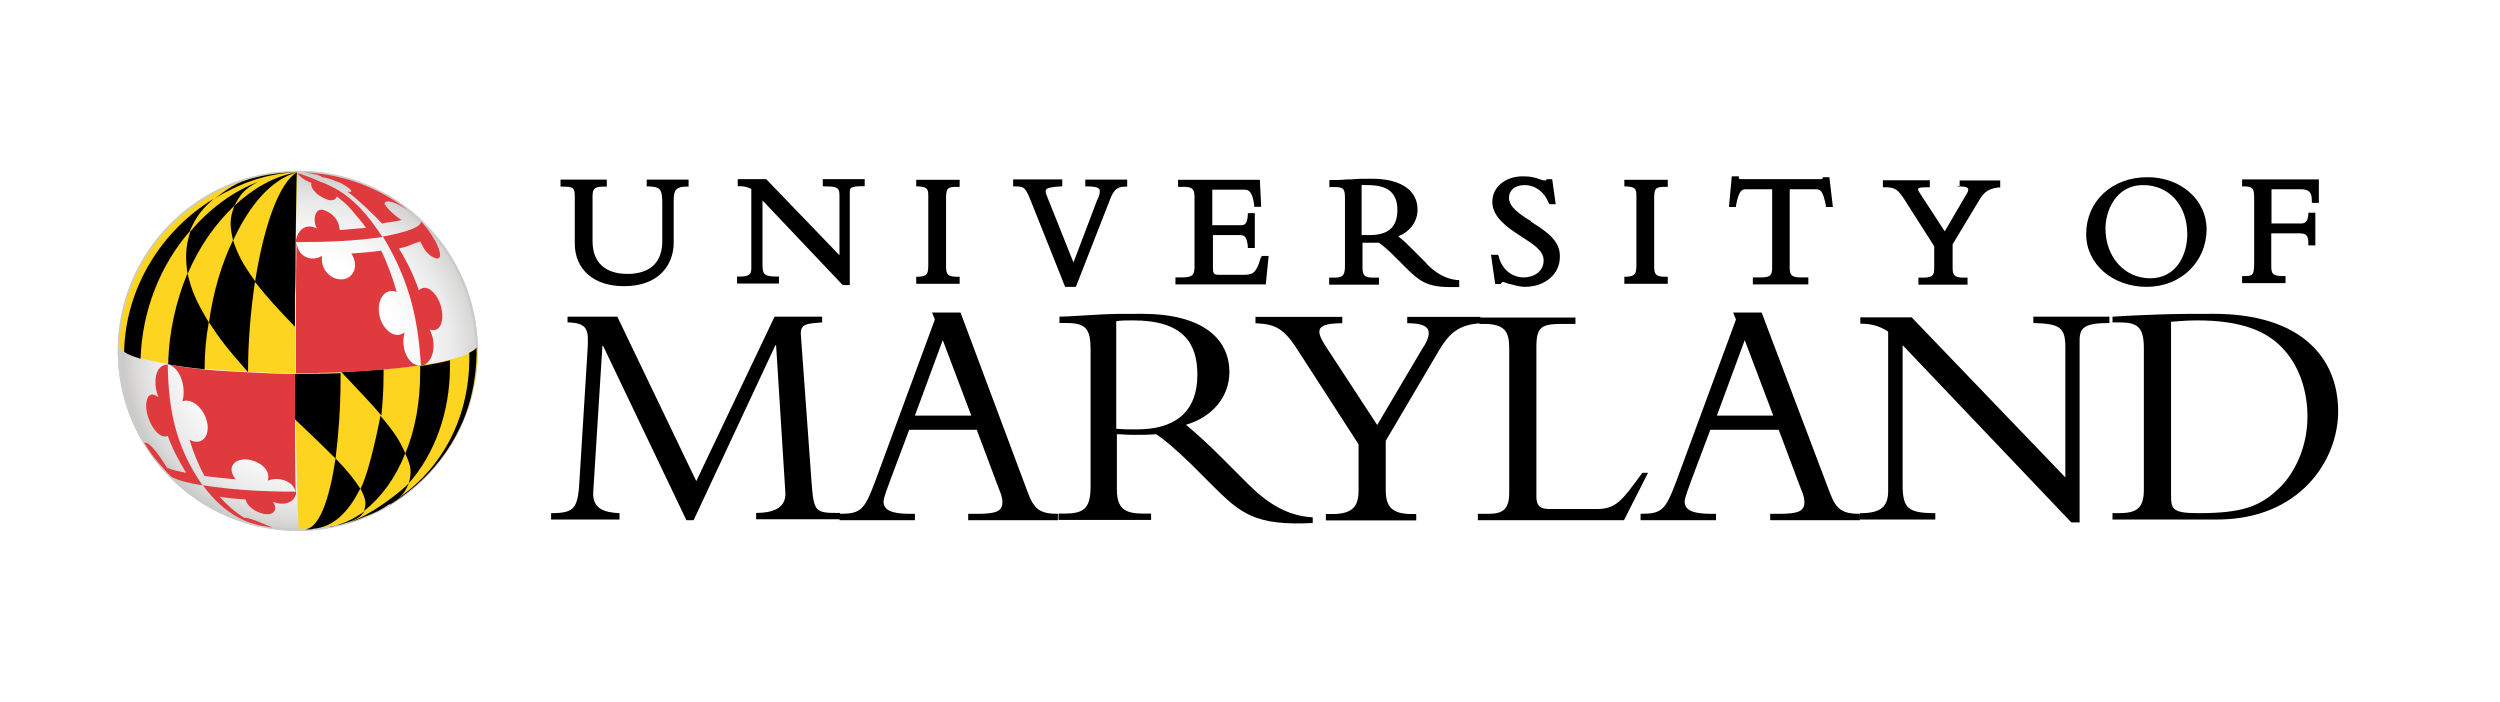 <?xml version="1.0" encoding="UTF-8"?><svg id="Layer_1" xmlns="http://www.w3.org/2000/svg" xmlns:xlink="http://www.w3.org/1999/xlink" viewBox="0 0 114 32"><defs><style>.cls-1{fill:url(#radial-gradient);}.cls-1,.cls-2,.cls-3,.cls-4,.cls-5,.cls-6{stroke-width:0px;}.cls-3{fill:#cbcbca;}.cls-4{fill:#df3a3e;}.cls-5{fill:#fff;}.cls-6{fill:#fdd41f;}</style><radialGradient id="radial-gradient" cx="541.4" cy="-144.05" fx="541.4" fy="-144.05" r="8.74" gradientTransform="translate(-495.07 -119.34) scale(.94 -.94)" gradientUnits="userSpaceOnUse"><stop offset="0" stop-color="#fff"/><stop offset=".51" stop-color="#fff"/><stop offset=".7" stop-color="#f5f5f5"/><stop offset=".83" stop-color="#eaeaea"/><stop offset=".94" stop-color="#dad9d8"/><stop offset="1" stop-color="#cbcbca"/></radialGradient></defs><rect class="cls-5" x="0" width="114" height="32"/><path class="cls-2" d="m31.3,23.72l-3.8-7.95h-.03l-.42,6.69c-.03.75.52.91,1.2.94v.29h-3.12v-.29c1.1,0,1.23-.23,1.3-1.59l.36-5.81c.06-.97.03-1.27-.91-1.3v-.26h2.27l3.6,7.5,3.57-7.5h2.17v.26c-.71.06-1.01.06-.97.58l.49,6.75c.1,1.36.19,1.36,1.3,1.36v.29h-3.83v-.29c.71,0,1.4-.19,1.33-.97l-.42-6.68h-.03l-3.73,7.98h-.32Z"/><path class="cls-2" d="m44.28,18.95h-2.56l1.27-3.44,1.3,3.44Zm.26.65l1.01,2.69c.06.16.16.36.16.62,0,.42-.32.52-1.17.52h-.39v.29h4.09v-.29c-.75,0-1.07-.16-1.36-.94l-3.08-8.24h-1.3l.13.32-2.73,7.4c-.49,1.3-.65,1.46-1.62,1.46v.29h3.44v-.29h-.23c-.81,0-1.2-.16-1.2-.55,0-.19.19-.65.29-.94l.88-2.34h3.08Z"/><path class="cls-2" d="m50.93,14.64c.26-.03.45-.03.75-.03,2.3,0,2.92,1.07,2.92,2.47,0,1.78-1.1,2.5-2.76,2.5-.36,0-.58,0-.94-.03v-4.9h.03Zm0,5.16c.23,0,.42.03.78.03.39,0,.65,0,1.01-.03.36.23.88.68,1.56,1.33l.97.97c1.33,1.33,1.98,1.88,4.61,1.75v-.26c-1.14-.06-2.04-.62-2.92-1.49l-1.17-1.17c-.68-.68-1.14-1.1-1.69-1.56,1.23-.36,1.98-1.3,1.98-2.4,0-1.53-1.23-2.66-3.99-2.66-.97,0-1.27,0-1.88.03-.62.03-1.53.1-1.88.1v.29h.32c.88,0,1.1.26,1.1,1.2v6.26c0,1.01-.32,1.23-1.2,1.23h-.26v.29h4.22v-.29h-.36c-.84,0-1.2-.23-1.2-1.1v-2.53h0Z"/><path class="cls-2" d="m64.92,15.81c.49-.81.19-1.07-.75-1.07v-.29h3.34v.29c-1.01.06-1.43.49-1.85,1.17l-2.47,4.19v2.24c0,.78.29,1.1,1.2,1.1h.19v.29h-4.12v-.29h.29c.94,0,1.2-.36,1.2-1.07v-2.11l-2.66-4.12c-.71-1.14-1.07-1.36-2.04-1.4v-.29h3.96v.29c-1.17,0-1.23.29-.81.97l2.4,3.67,2.11-3.57Z"/><path class="cls-2" d="m74.04,23.72h-6.65v-.29h.49c.68,0,.94-.23.94-.97v-6.59c0-.78-.23-1.1-1.17-1.1h-.19v-.29h4.38v.29h-.55c-.97,0-1.23.1-1.23,1.04v6.85c0,.39.16.55.58.55h2.17c.88,0,1.14-.36,2.08-1.65h.26l-1.1,2.17Z"/><path class="cls-2" d="m80.85,18.95h-2.56l1.27-3.44,1.3,3.44Zm.26.65l1.01,2.69c.07.16.16.36.16.62,0,.42-.32.52-1.17.52h-.39v.29h4.09v-.29c-.75,0-1.07-.16-1.36-.94l-3.12-8.24h-1.3l.13.32-2.73,7.4c-.49,1.3-.65,1.46-1.62,1.46v.29h3.44v-.29h-.23c-.81,0-1.2-.16-1.2-.55,0-.19.19-.65.29-.94l.88-2.34h3.12Z"/><path class="cls-2" d="m94.45,23.82l-7.69-8.08v6.36c0,1.07.23,1.3,1.49,1.3v.29h-3.44v-.29h.06c.91,0,1.23-.32,1.23-1.01v-7.27c-.36-.23-.71-.36-1.27-.36v-.29h2.34l7.01,7.3v-5.94c0-.91-.26-1.07-1.46-1.1v-.29h3.47v.29c-1.1,0-1.36.19-1.36.78v8.31h-.39Z"/><path class="cls-2" d="m98.99,14.67c.19,0,.58-.06,1.2-.06,2.08,0,3.15.52,3.83,1.2.88.88,1.2,2.11,1.2,3.18,0,1.53-.68,2.66-1.23,3.21-.91.91-1.75,1.2-3.76,1.2-1.17,0-1.23-.19-1.23-.81v-7.92h0Zm-1.23,7.66c0,.88-.36,1.07-1.17,1.07h-.26v.29h4.77c3.76,0,5.52-2.69,5.52-4.93,0-2.47-1.72-4.45-5.68-4.45-.78,0-1.69,0-2.5.03-.81.03-1.56.06-2.11.1v.26h.29c.88,0,1.14.23,1.14,1.2v6.43Z"/><path class="cls-2" d="m29.48,8.5h.1c.52.03.62.1.62.78v1.72c0,1.23-.88,1.49-1.59,1.49-1.01,0-1.59-.52-1.59-1.49v-2.04c0-.36.1-.45.49-.45h.16v-.32h-2.11v.32h.1c.49,0,.55.06.55.45v2.14c0,1.2.88,1.95,2.24,1.95,1.69,0,2.27-1.07,2.27-1.98v-1.98c0-.42.13-.58.58-.58h.1v-.32h-1.91v.32Z"/><path class="cls-2" d="m37.56,8.5h.1c.58,0,.62.1.62.45v2.69l-3.34-3.47h-1.3v.32h.1c.23,0,.39.06.52.13v3.6c0,.26-.06.39-.52.39h-.13v.32h1.91v-.32h-.1c-.58,0-.65-.1-.65-.55v-2.92l3.63,3.83.03.03h.32v-4.22c0-.19,0-.29.58-.29h.1v-.32h-1.91v.32h.03Z"/><path class="cls-2" d="m41.78,8.5h.1c.39.03.45.1.45.42v3.15c0,.45-.06.52-.45.55h-.1v.32h1.98v-.32h-.1c-.45,0-.52-.1-.52-.49v-3.12c0-.45.1-.49.52-.49h.1v-.32h-1.98v.29Z"/><path class="cls-2" d="m49.47,8.5h.1c.58,0,.58.13.58.23s-.03.23-.13.42l-1.07,2.82-1.23-3.08c-.06-.16-.03-.19-.03-.23.06-.1.26-.13.65-.16h.1v-.32h-2.24v.32h.1c.39,0,.45.06.65.52l1.62,4.06h.49l1.56-3.99c.16-.42.32-.58.68-.58h.1v-.32h-1.91v.32h0Z"/><path class="cls-2" d="m57.49,11.75c-.19.65-.32.78-.75.78h-1.14c-.23,0-.29-.03-.29-.32v-1.49h1.17c.23,0,.36,0,.42.49v.1h.32v-1.59h-.32v.1c-.03.42-.16.45-.32.45h-1.3v-1.62h1.46c.19,0,.36.06.45.68v.1h.32l-.06-1.23h-3.73v.32h.26c.42,0,.49.13.49.49v3.12c0,.39-.06.52-.58.52h-.29v.32h4.12l.13-1.3h-.32l-.03.1Z"/><path class="cls-2" d="m65.05,12.01l-.58-.58c-.26-.26-.49-.49-.71-.65.55-.23.88-.68.88-1.23,0-.88-.78-1.4-2.08-1.4-.49,0-.62,0-.94.03h-.19c-.26.03-.58.03-.71.03h-.1v.32h.26c.39,0,.45.1.45.49v3.12c0,.45-.13.52-.49.52h-.23v.32h2.27v-.32h-.26c-.39,0-.49-.1-.49-.45v-1.14h.75c.19.13.45.36.71.62l.49.49c.62.62.97.91,2.04.91h.42v-.32h-.1c-.52-.06-.94-.29-1.4-.75Zm-2.95-3.57h.26c.94,0,1.36.36,1.36,1.14s-.42,1.14-1.27,1.14h-.36v-2.27Z"/><path class="cls-2" d="m69.82,10.09c-.52-.32-1.01-.65-1.01-1.07,0-.36.29-.58.71-.58.49,0,.91.32,1.1.81l.03.06h.29l-.16-1.14h-.26v.03s-.03.03-.06.03c-.1,0-.16-.03-.26-.06-.16-.06-.36-.13-.75-.13-.81,0-1.4.49-1.4,1.17s.68,1.17,1.3,1.56c.55.36,1.04.65,1.04,1.1,0,.52-.45.78-.91.78-.55,0-1.01-.39-1.14-.97l-.03-.06h-.32l.19,1.33h.26l.03-.06s.03-.03.07-.03.13.03.19.06c.23.06.55.16.81.16.91,0,1.59-.58,1.59-1.36.03-.78-.68-1.2-1.33-1.62Z"/><path class="cls-2" d="m74.07,8.5h.1c.39.03.45.1.45.42v3.15c0,.45-.07.52-.45.55h-.1v.32h1.98v-.32h-.1c-.45,0-.52-.1-.52-.49v-3.12c0-.45.1-.49.52-.49h.1v-.32h-1.98v.29Z"/><path class="cls-2" d="m83.12,8.08v.06s-.03.03-.13.03h-3.57s-.1,0-.13-.03v-.1h-.32l-.13,1.4h.32v-.06c.13-.68.26-.75.45-.75h1.2v3.57c0,.32-.06.45-.49.45h-.39v.32h2.53v-.32h-.36c-.42,0-.49-.13-.49-.45v-3.57h1.2c.19,0,.32.06.45.75v.06h.32l-.16-1.36h-.32Z"/><path class="cls-2" d="m89.26,8.5h.1c.29,0,.36.06.39.1,0,.03.03.1-.1.29l-.97,1.66-1.1-1.69c-.13-.19-.13-.23-.1-.26,0-.03.06-.06.42-.06h.1v-.32h-2.14v.32h.1c.42,0,.58.06.94.65l1.3,2.04v1.01c0,.29-.06.42-.49.42h-.23v.32h2.24v-.32h-.19c-.42,0-.49-.13-.49-.45v-1.07l1.23-2.04c.19-.32.39-.49.84-.55h.1v-.32h-1.85v.29h-.1Z"/><path class="cls-2" d="m97.92,8.08c-1.62,0-2.79,1.1-2.79,2.6,0,1.36,1.2,2.4,2.76,2.4s2.73-1.14,2.73-2.63c0-1.33-1.17-2.37-2.69-2.37Zm-.19.36c1.17,0,2.01.91,2.01,2.24,0,.97-.52,2.01-1.69,2.01s-2.04-.97-2.04-2.27c0-.78.45-1.98,1.72-1.98Z"/><path class="cls-2" d="m104.9,8.63c.39,0,.52.13.52.52v.1h.32v-1.07h-3.5v.32h.1c.42,0,.45.13.45.58v2.89c0,.58-.06.62-.45.62h-.1v.32h1.98v-.32h-.1c-.52,0-.55-.13-.55-.49v-1.46h1.27c.29,0,.42.06.42.45v.1h.32v-1.49h-.32v.1c-.03.32-.16.39-.32.39h-1.36v-1.56h1.33Z"/><path class="cls-1" d="m13.58,24.21c-4.51,0-8.21-3.67-8.21-8.21s3.67-8.21,8.21-8.21,8.21,3.67,8.21,8.21-3.7,8.21-8.21,8.21Z"/><path class="cls-3" d="m13.58,24.21c-4.51,0-8.21-3.67-8.21-8.21s3.67-8.21,8.21-8.21,8.21,3.67,8.21,8.21-3.7,8.21-8.21,8.21Zm0-16.32c-4.48,0-8.11,3.63-8.11,8.11s3.63,8.11,8.11,8.11,8.11-3.63,8.11-8.11-3.67-8.11-8.11-8.11Z"/><path class="cls-6" d="m21.73,15.81s-.13.16-.29.26h0c-.19.13-.52.23-.88.32-.39.1-.84.19-1.36.26-.52.07-1.1.13-1.72.19h0c-.78.06-1.3.1-1.91.13-.68.03-1.36.03-2.08.03v2.08q.03,3.12.13,5.03c4.51,0,8.15-3.63,8.15-8.15-.03.03-.03-.1-.03-.16Z"/><path class="cls-2" d="m13.45,17.3v1.82q1.3,1.23,1.85,1.79c.13-1.04.23-2.27.23-3.63v-.26c-.81.03-1.36.03-2.08.03v.26Z"/><path class="cls-2" d="m16.44,22.3c-.29-.45-.55-.78-1.14-1.4-.29,1.98-.78,3.21-1.4,3.24h.19c.06,0,.13,0,.19-.03.88-.06,1.59-.71,2.14-1.82Z"/><path class="cls-2" d="m17.35,18.95s-.45,2.43-.91,3.34c.26.49.26.68.16,1.01.78-.62,1.43-1.49,1.88-2.63-.26-.58-.45-.91-1.14-1.72Z"/><path class="cls-2" d="m15.04,24.02q.16-.03.49-.1l.19-.06c.62-.19.71-.29.91-.55-.55.39-1.1.65-1.75.75l.16-.03Z"/><path class="cls-2" d="m18.64,22.04c1.17-1.33,1.88-3.21,1.88-5.35v-.26c-.39.1-.84.19-1.36.26v.26c0,1.4-.23,2.66-.68,3.73.29.62.29.88.16,1.36Z"/><path class="cls-2" d="m17.48,16.84c-.78.06-1.3.1-1.91.13,1.1,1.17,1.36,1.43,1.82,1.98.06-.58.1-1.2.1-1.82v-.29Z"/><path class="cls-2" d="m11.8,8.28c.45-.19.88-.39,1.78-.42h0c-.62.03-1.23.19-1.78.42"/><path class="cls-4" d="m19.03,16.65c-.42-.07-.78-.78-.58-1.49-.58.42-1.27-.42-1.17-1.23.06-.42.32-.78.81-.62-.19-.65-.42-1.3-.71-1.88-.42.06-.88.1-1.36.13.42.65,0,1.27-.58,1.17-.45-.06-.84-.52-.75-1.07-.36.26-1.1.16-1.17-.62-.03,1.66-.03,3.76-.03,5.97,2.17.03,4.71-.19,5.71-.36h0c-.06.03-.13.03-.16,0Z"/><path class="cls-4" d="m8.32,18.3c.62-.23,1.36.81,1.1,1.52-.13.32-.45.42-.78.23.19.62.42,1.17.68,1.65.42.07.91.1,1.43.16-.42-.52-.1-.94.49-.91.49.03,1.14.42.97.97.42-.19,1.17-.03,1.27.52-.03-1.23-.03-3.02-.03-5.13v-.26c-.68,0-1.4-.03-2.08-.07-1.46-.07-2.47-.13-3.7-.36h0c.62.19.81,1.14.65,1.66Z"/><path class="cls-4" d="m17.44,10.78h0c.1,0,.16-.03.23-.03.45-.1,1.53-.32,1.53-.65,0,0,.42.42.71,1.01.03.06.06.13.1.23.03.1.06.23.06.29,0,.16-.13.19-.23.13h-.03c-.42-.19-.55-.58-.65-.75-.23.06-.55.23-.84.29-.03,0-.1.03-.13.03.36.58.68,1.23.91,1.91.42-.42,1.04.36,1.07,1.1.03.45-.19.84-.58.68.32.62.23,1.49-.39,1.69-.13-2.01-.45-3.8-1.75-5.94h0"/><path class="cls-4" d="m17.44,10.81h0c-1.04-1.59-1.85-2.17-2.92-2.56-.19-.1-.91-.36-.97-.36h0c.19.26.55.42.65.45-.03.1,0,.29.32.55.06.03.1.06.16.1.52.29.65.06.68-.03h0c.16.13.49.36.81.78.19.23.39.45.52.65-.32.03-.75.06-1.2.1-.03-.52-.39-.78-.65-.88-.45-.23-.62.39-.39.81-.42-.23-.88-.03-.97.62,1.62,0,2.73-.06,3.96-.23h0"/><path class="cls-4" d="m17.54,9.32v-.06s.03-.03.03-.03c0,0,0-.03.03-.03.1-.03.32-.06,1.01.39-1.43-1.1-2.92-1.56-4.22-1.69-.19-.03-.52-.03-.52-.03.42.03.68.13.75.16.03.03.1.06.1.06h0c.1,0,.16.03.29.06.13.03.32.13.52.19.19.1.49.29.49.39-.03.03-.06.03-.19,0,.49.36,1.17,1.01,1.59,1.46.29-.06.71-.1.91-.16-.03.03-.65-.45-.78-.71Z"/><path class="cls-4" d="m9.23,22.13c-.68-.1-1.1-.23-1.36-.36-.03-.03-.06-.03-.06-.03,0,0-.39-.39-.75-.84-.26-.32-.45-.68-.49-.71h.1c.36.13.94,1.14.94,1.14.23.1.52.16.88.23-.32-.52-.62-1.07-.84-1.69-.52.26-1.17-1.07-.94-1.66.03-.13.16-.36.52-.1-.26-.58-.19-1.49.42-1.49.03,1.98.32,3.7,1.59,5.52"/><path class="cls-4" d="m13.48,22.56c-.06.29-.45.55-1.04.32.26.36.03.65-.42.55-.36-.07-.78-.36-.81-.65-.45-.03-.84-.07-1.2-.13.36.39.71.71,1.14.97.06-.03.13,0,.36.07.32.1.62.26.91.36h-.06c-.23-.03-.29-.07-.42-.07-.62-.13-1.66-.45-2.69-1.85h0c1.27.19,2.5.29,4.25.29v.13"/><path class="cls-6" d="m13.55,7.85c-4.35,0-8.05,3.57-8.11,7.98h0s.03.1.23.19h0c.16.1.42.23.75.32.42.1.84.19,1.27.26h0c1.23.19,2.24.29,3.7.36.68.03,1.4.07,2.08.07v-5.97c.06-1.49.06-3.02.1-3.21h0Z"/><path class="cls-2" d="m17.48,23.17c-.45.26-.55.26-1.17.52-.16.07-.32.1-.52.16,1.1-.29,2.6-1.53,2.86-1.82-.13.29-.23.49-.55.75-.1.06-.49.29-.62.39Z"/><path class="cls-2" d="m6.41,16.36c-.32-.1-.58-.19-.75-.32.06-2.92,1.72-5.55,4.09-6.98-.55.49-.81.81-1.1,1.49-1.33,1.53-2.17,3.6-2.24,5.81"/><path class="cls-2" d="m9.78,9.06c.58-.42.94-.75,1.88-.97.65-.16,1.23-.23,1.91-.23h0c-1.4.03-2.69.52-3.8,1.2"/><path class="cls-2" d="m9.33,16.84c-.58-.06-1.17-.13-1.66-.23.03-1.49.36-2.89.88-4.15.19.81.39,1.27.97,2.24-.13.71-.19,1.43-.19,2.14"/><path class="cls-2" d="m13.48,11.04c0,.91,0,1.82-.03,2.53v1.33c-.81-.84-1.23-1.3-1.82-2.04.39-2.53,1.1-4.54,1.91-5h0c-.03.23-.03,1.66-.06,3.18Z"/><path class="cls-2" d="m10.63,10.94c-.52,1.07-.91,2.37-1.1,3.76.49.75.81,1.17,1.78,2.27,0-1.46.13-2.86.32-4.15-.58-.81-.78-1.2-1.01-1.88Z"/><path class="cls-2" d="m21.4,16.07v.26c0,2.89-1.4,5.29-3.6,6.62l-.03.07c1.04-.65,2.34-1.72,3.18-3.47.88-1.75.78-3.7.78-3.7-.03.06-.16.16-.32.23Z"/><path class="cls-2" d="m11.8,8.28c-1.2.45-2.27,1.27-3.12,2.27-.23.75-.23,1.17-.13,1.95.52-1.23,1.27-2.3,2.14-3.12.26-.49.42-.75,1.1-1.1Z"/><path class="cls-2" d="m10.63,10.97c-.16-.68-.16-1.01.06-1.59.84-.78,1.82-1.36,2.89-1.53-1.17.29-2.21,1.49-2.95,3.12"/></svg>
